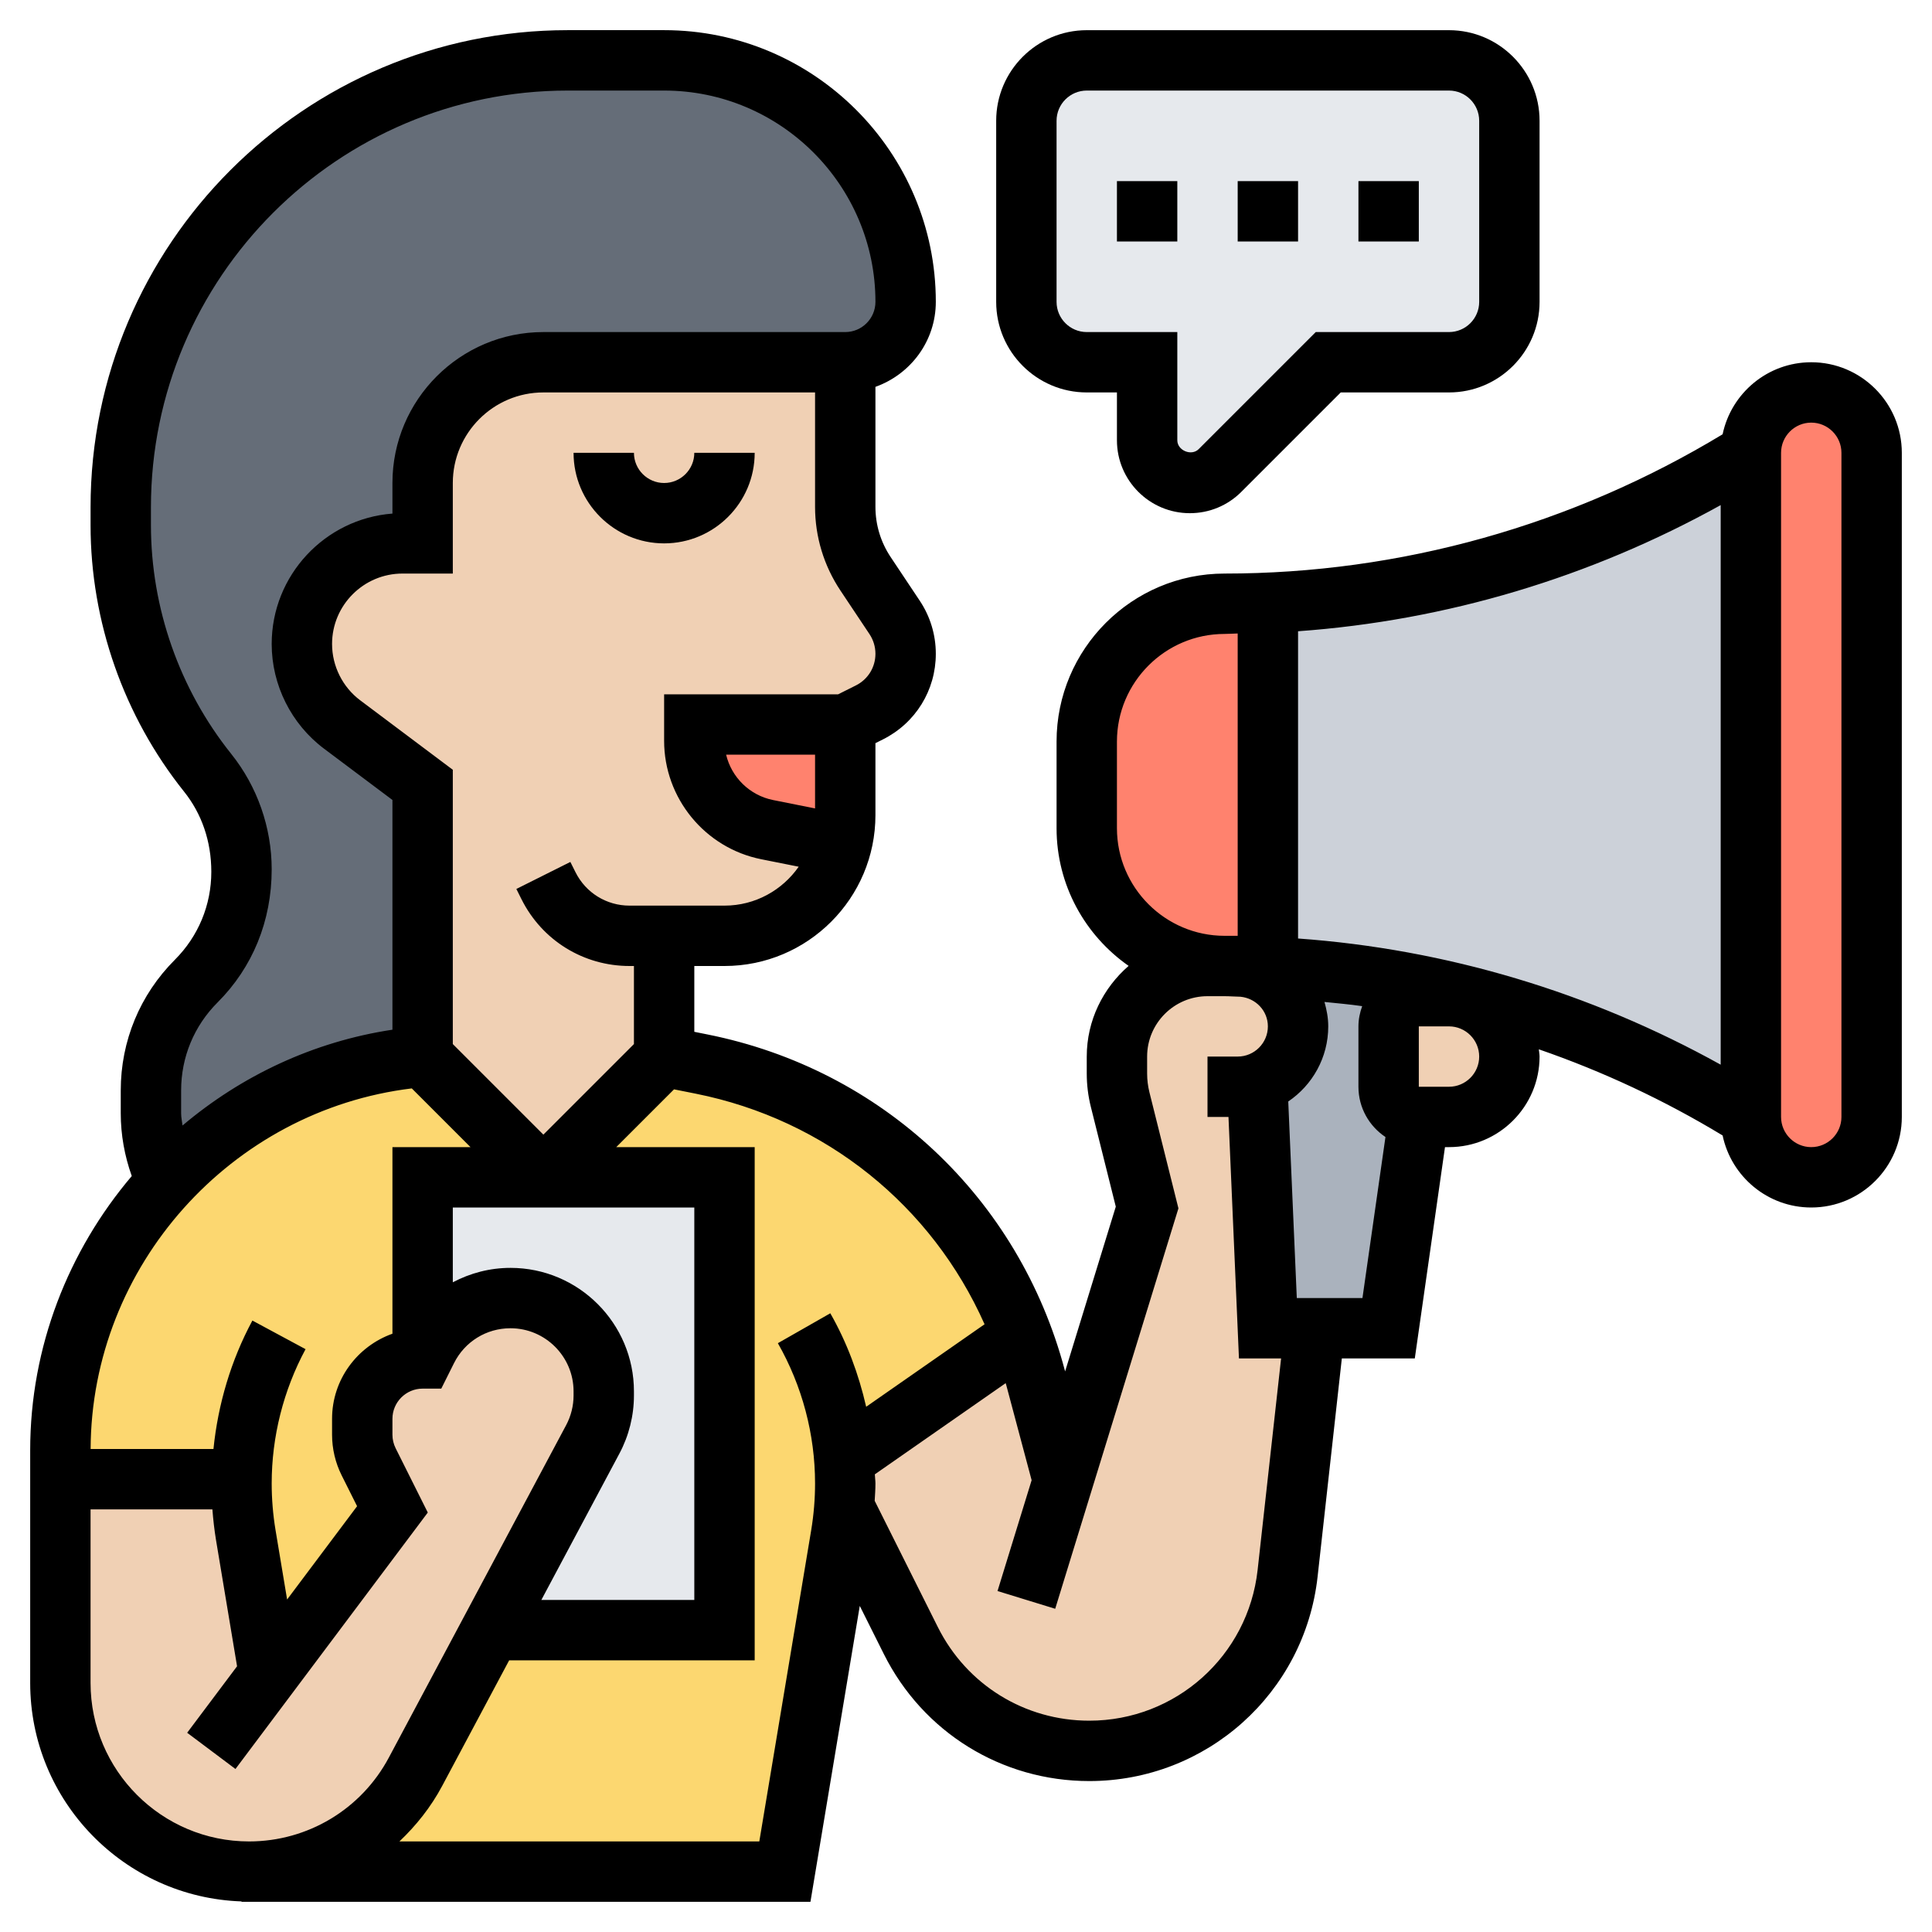 <svg id="Layer_5" enable-background="new 0 0 64 64" height="512" viewBox="0 0 64 64" width="512" xmlns="http://www.w3.org/2000/svg"><g><g><g><path d="m42 32.03c3.22.3 3.59.35 6.42.92l-.02.09c-.13-.03-.26-.04-.4-.04h-1c-.55 0-1 .45-1 1v2c0 .55.45 1 1 1l-1 7h-2.44-1.56l-.35-8.11c.29-.1.55-.26.76-.48.37-.36.59-.86.59-1.41 0-1.03-.79-1.88-1.79-1.99.27 0 .53.01.79.02z" fill="#aab2bd"/></g><g><path d="m58 15v22c-2.62-1.64-5.43-2.88-8.37-3.73l-1.21-.32c-2.83-.57-3.2-.62-6.42-.92v-.03-12-.03c5.66-.25 11.18-1.95 16-4.97z" fill="#ccd1d9"/></g><g><path d="m62 15v22c0 1.1-.9 2-2 2s-2-.9-2-2v-22c0-1.1.9-2 2-2 .55 0 1.05.22 1.41.59.37.36.59.86.59 1.41z" fill="#ff826e"/></g><g><path d="m41.21 32.01s0 0-.01 0c-.06-.01-.13-.01-.2-.01h-.43c-2.53 0-4.57-2.04-4.57-4.57v-2.86c0-1.27.51-2.41 1.34-3.23.82-.83 1.96-1.34 3.23-1.34.48 0 .96-.01 1.43-.03v.03 12 .03c-.26-.01-.52-.02-.79-.02z" fill="#ff826e"/></g><g><path d="m34 10v-6c0-1.1.9-2 2-2h12c1.1 0 2 .9 2 2v6c0 1.1-.9 2-2 2h-4l-3.59 3.59c-.26.26-.62.41-1 .41-.78 0-1.41-.63-1.41-1.41v-2.59h-2c-1.1 0-2-.9-2-2z" fill="#e6e9ed"/></g><g><path d="m30 10c0 1.1-.9 2-2 2h-5-5c-2.21 0-4 1.79-4 4v2h-.67c-.92 0-1.75.37-2.35.98-.61.6-.98 1.43-.98 2.35 0 1.05.49 2.04 1.33 2.67l2.67 2v9c-3.36.28-6.34 1.81-8.49 4.12-.33-.69-.51-1.45-.51-2.24v-.76c0-1.36.54-2.66 1.5-3.62s1.5-2.26 1.5-3.62v-.08c0-1.17-.4-2.29-1.12-3.2-1.87-2.33-2.88-5.22-2.88-8.21v-.58c0-8.18 6.63-14.81 14.81-14.81h3.19c2.21 0 4.21.9 5.66 2.34 1.44 1.45 2.34 3.45 2.34 5.66z" fill="#656d78"/></g><g><path d="m27.97 48.33c.02.27.03.54.03.81 0 .28-.01.57-.04.86-.02.28-.06.56-.1.85l-1.86 11.15h-17.75c2.31 0 4.43-1.27 5.51-3.31l2.51-4.69h7.73v-15h-6l4-4 1.24.25c4.88.97 8.87 4.4 10.6 8.99z" fill="#fcd770"/></g><g><path d="m8 49h-6v-.96c0-3.43 1.33-6.57 3.51-8.92 2.15-2.31 5.13-3.84 8.49-4.12l4 4h-4v6c-1.1 0-2 .9-2 2v.53c0 .31.07.61.21.89l.79 1.58-4.09 5.45-.77-4.6c-.09-.57-.14-1.14-.14-1.71 0-.05 0-.09 0-.14z" fill="#fcd770"/></g><g><path d="m16.91 43c-1.17 0-2.24.66-2.76 1.71l-.15.29v-6h4 6v15h-7.73l3.37-6.32c.24-.45.36-.95.36-1.45 0 0 0-.05 0-.14 0-.85-.34-1.63-.9-2.19s-1.34-.9-2.19-.9z" fill="#e6e9ed"/></g><g><path d="m8.91 55.45 4.09-5.45-.79-1.58c-.14-.28-.21-.58-.21-.89v-.53c0-1.1.9-2 2-2l.15-.29c.52-1.05 1.59-1.71 2.76-1.71.85 0 1.63.34 2.19.9s.9 1.34.9 2.19v.14c0 .5-.12 1-.36 1.45l-3.37 6.32-2.51 4.69c-1.08 2.04-3.2 3.31-5.51 3.31-1.73 0-3.29-.7-4.42-1.83s-1.83-2.69-1.83-4.42v-6.75h6v.14c0 .57.05 1.14.14 1.71z" fill="#f0d0b4"/></g><g><path d="m48.4 33.04c.91.19 1.6 1 1.6 1.96 0 .55-.22 1.05-.59 1.41-.36.37-.86.59-1.41.59h-1c-.55 0-1-.45-1-1v-2c0-.55.45-1 1-1h1c.14 0 .27.01.4.04z" fill="#f0d0b4"/></g><g><path d="m41.65 35.89.35 8.11h1.56l-.91 8.12c-.19 1.68-.99 3.14-2.16 4.2-1.17 1.05-2.73 1.68-4.41 1.68-2.5 0-4.79-1.41-5.91-3.65l-2.17-4.35h-.04c.03-.29.04-.58.04-.86 0-.27-.01-.54-.03-.81l5.87-4.09c.19.45.33.92.46 1.39l.91 3.42 2.79-9.05-.89-3.57c-.07-.29-.11-.58-.11-.87v-.56c0-1.66 1.34-3 3-3h.57c.21 0 .42 0 .63.01h.01c1 .11 1.79.96 1.79 1.99 0 .55-.22 1.05-.59 1.41-.21.22-.47.38-.76.48z" fill="#f0d0b4"/></g><g><path d="m22 31v1 3l-4 4-4-4v-9l-2.67-2c-.84-.63-1.33-1.62-1.33-2.67 0-.92.37-1.75.98-2.35.6-.61 1.43-.98 2.35-.98h.67v-2c0-2.21 1.79-4 4-4h5 5v4.79c0 .79.23 1.56.67 2.22l.97 1.44c.23.36.36.78.36 1.21 0 .82-.46 1.57-1.2 1.94l-.8.4h-5v.54c0 1.43 1.01 2.66 2.41 2.94l2.47.49c-.43 1.74-2.01 3.03-3.88 3.03z" fill="#f0d0b4"/></g><g><path d="m28 24v3c0 .33-.04.66-.12.97l-2.47-.49c-1.4-.28-2.41-1.51-2.41-2.94v-.54z" fill="#ff826e"/></g></g><g><path d="m60 12c-1.444 0-2.652 1.026-2.936 2.386-4.981 3.013-10.671 4.614-16.498 4.614-3.069 0-5.566 2.497-5.566 5.566v2.868c0 1.887.946 3.555 2.387 4.562-.843.734-1.387 1.802-1.387 3.004v.562c0 .374.046.746.136 1.106l.826 3.304-1.679 5.458-.015-.058c-1.519-5.694-6.052-9.949-11.83-11.104l-.438-.088v-2.18h1c2.757 0 5-2.243 5-5v-2.382l.246-.123c1.082-.541 1.754-1.628 1.754-2.837 0-.628-.184-1.237-.533-1.76l-.963-1.445c-.33-.495-.504-1.07-.504-1.664v-3.974c1.161-.414 2-1.514 2-2.816 0-4.962-4.037-9-9-9h-3.194c-8.715.001-15.806 7.092-15.806 15.807v.587c0 3.197 1.1 6.332 3.097 8.83.582.727.903 1.641.903 2.656 0 1.101-.429 2.135-1.207 2.914-1.156 1.156-1.793 2.693-1.793 4.328v.762c0 .705.127 1.411.365 2.075-2.097 2.471-3.365 5.653-3.365 9.084v7.708c0 3.913 3.119 7.104 7 7.237v.013h18.847l1.634-9.802.798 1.596c1.298 2.594 3.905 4.206 6.805 4.206 3.882 0 7.134-2.91 7.563-6.769l.803-7.231h2.417l1-7h.133c1.654 0 3-1.346 3-3 0-.082-.018-.16-.024-.24 2.115.731 4.155 1.684 6.088 2.854.284 1.36 1.492 2.386 2.936 2.386 1.654 0 3-1.346 3-3v-22c0-1.654-1.346-3-3-3zm-17 19.089v-10.178c4.917-.353 9.685-1.785 14-4.179v18.537c-4.315-2.395-9.083-3.827-14-4.18zm-6-6.523c0-1.966 1.6-3.566 3.566-3.566.145 0 .289-.013.434-.015v10.015h-.434c-1.966 0-3.566-1.6-3.566-3.566zm-10 2.214-1.392-.278c-.777-.156-1.377-.756-1.554-1.502h2.946zm1.352-4.074-.588.294h-5.764v1.541c0 1.9 1.352 3.549 3.215 3.922l1.243.248c-.543.777-1.44 1.289-2.458 1.289h-3.146c-.762 0-1.448-.424-1.789-1.105l-.171-.342-1.789.895.171.342c.682 1.363 2.054 2.21 3.578 2.21h.146v2.586l-3 3-3-3v-9.086l-3.066-2.3c-.585-.438-.934-1.136-.934-1.867 0-1.286 1.047-2.333 2.333-2.333h1.667v-3c0-1.654 1.346-3 3-3h9v3.789c0 .99.291 1.949.84 2.773l.963 1.444c.129.195.197.419.197.652 0 .446-.248.848-.648 1.048zm-11.442 19.294c-.683 0-1.333.173-1.91.478v-2.478h8v13h-5.067l2.585-4.848c.315-.59.482-1.256.482-1.924v-.138c0-2.255-1.835-4.09-4.09-4.09zm-5.594 6.87.513 1.025-2.318 3.091-.384-2.302c-.084-.51-.127-1.029-.127-1.543 0-1.547.388-3.085 1.122-4.448l-1.761-.948c-.709 1.317-1.139 2.77-1.29 4.255h-4.069c.021-6.068 4.653-11.219 10.639-11.945l1.945 1.945h-2.586v6.181c-1.162.414-2 1.517-2 2.819v.528c0 .463.109.927.316 1.342zm-5.316-12.749c0-1.101.429-2.136 1.207-2.914 1.156-1.155 1.793-2.692 1.793-4.411 0-1.385-.477-2.743-1.341-3.823-1.715-2.144-2.659-4.836-2.659-7.58v-.587c0-7.613 6.193-13.806 13.806-13.806h3.194c3.859 0 7 3.14 7 7 0 .551-.449 1-1 1h-5-5c-2.757 0-5 2.243-5 5v1.013c-2.234.171-4 2.043-4 4.321 0 1.356.648 2.652 1.733 3.466l2.267 1.7v7.61c-2.628.396-5.012 1.533-6.954 3.174-.014-.134-.046-.266-.046-.401zm-3 19.629v-5.75h4.036c.026.339.064.677.119 1.012l.698 4.185-1.653 2.203 1.6 1.2 6.371-8.495-1.065-2.13c-.069-.138-.106-.293-.106-.447v-.528c0-.551.449-1 1-1h.618l.422-.845c.356-.712 1.073-1.155 1.87-1.155 1.153 0 2.09.938 2.09 2.09v.137c0 .341-.085.682-.246.983l-5.872 11.01c-.914 1.715-2.689 2.78-4.632 2.78-2.895 0-5.25-2.355-5.25-5.25zm23.873-5.067-1.72 10.317h-11.922c.556-.528 1.043-1.138 1.416-1.838l2.22-4.162h8.133v-17h-4.586l1.914-1.914.717.143c4.315.863 7.826 3.716 9.57 7.639l-3.922 2.733c-.248-1.081-.635-2.128-1.188-3.097l-1.737.991c.806 1.414 1.232 3.02 1.232 4.646 0 .514-.043 1.033-.127 1.542zm14.787 1.327c-.317 2.845-2.714 4.99-5.576 4.99-2.138 0-4.06-1.188-5.017-3.101l-2.092-4.183c.011-.192.025-.384.025-.575 0-.101-.017-.201-.02-.302l4.334-3.02c.006.023.015.045.021.069l.839 3.146-1.13 3.671 1.911.588 4.082-13.265-.961-3.846c-.05-.202-.076-.411-.076-.62v-.562c0-1.103.897-2 2-2h.566c.176 0 .349.016.525.018.506.049.909.463.909.982 0 .551-.449 1-1 1h-1v2h.695l.347 8h1.396zm6.34-16.01h-1v-2h1c.551 0 1 .449 1 1s-.449 1-1 1zm-2.105 1.665-.762 5.335h-2.175l-.283-6.512c.799-.54 1.325-1.454 1.325-2.488 0-.282-.052-.55-.125-.809.417.043.835.079 1.249.139-.076.211-.124.434-.124.67v2c0 .695.356 1.306.895 1.665zm15.105-.665c0 .551-.449 1-1 1s-1-.449-1-1v-22c0-.551.449-1 1-1s1 .449 1 1z"/><path d="m36 13h1v1.586c0 1.331 1.083 2.414 2.414 2.414.645 0 1.251-.251 1.707-.707l3.293-3.293h3.586c1.654 0 3-1.346 3-3v-6c0-1.654-1.346-3-3-3h-12c-1.654 0-3 1.346-3 3v6c0 1.654 1.346 3 3 3zm-1-9c0-.551.449-1 1-1h12c.551 0 1 .449 1 1v6c0 .551-.449 1-1 1h-4.414l-3.879 3.879c-.239.238-.707.045-.707-.293v-3.586h-3c-.551 0-1-.449-1-1z"/><path d="m45 6h2v2h-2z"/><path d="m41 6h2v2h-2z"/><path d="m37 6h2v2h-2z"/><path d="m22 16c-.551 0-1-.449-1-1h-2c0 1.654 1.346 3 3 3s3-1.346 3-3h-2c0 .551-.449 1-1 1z"/></g></g></svg>